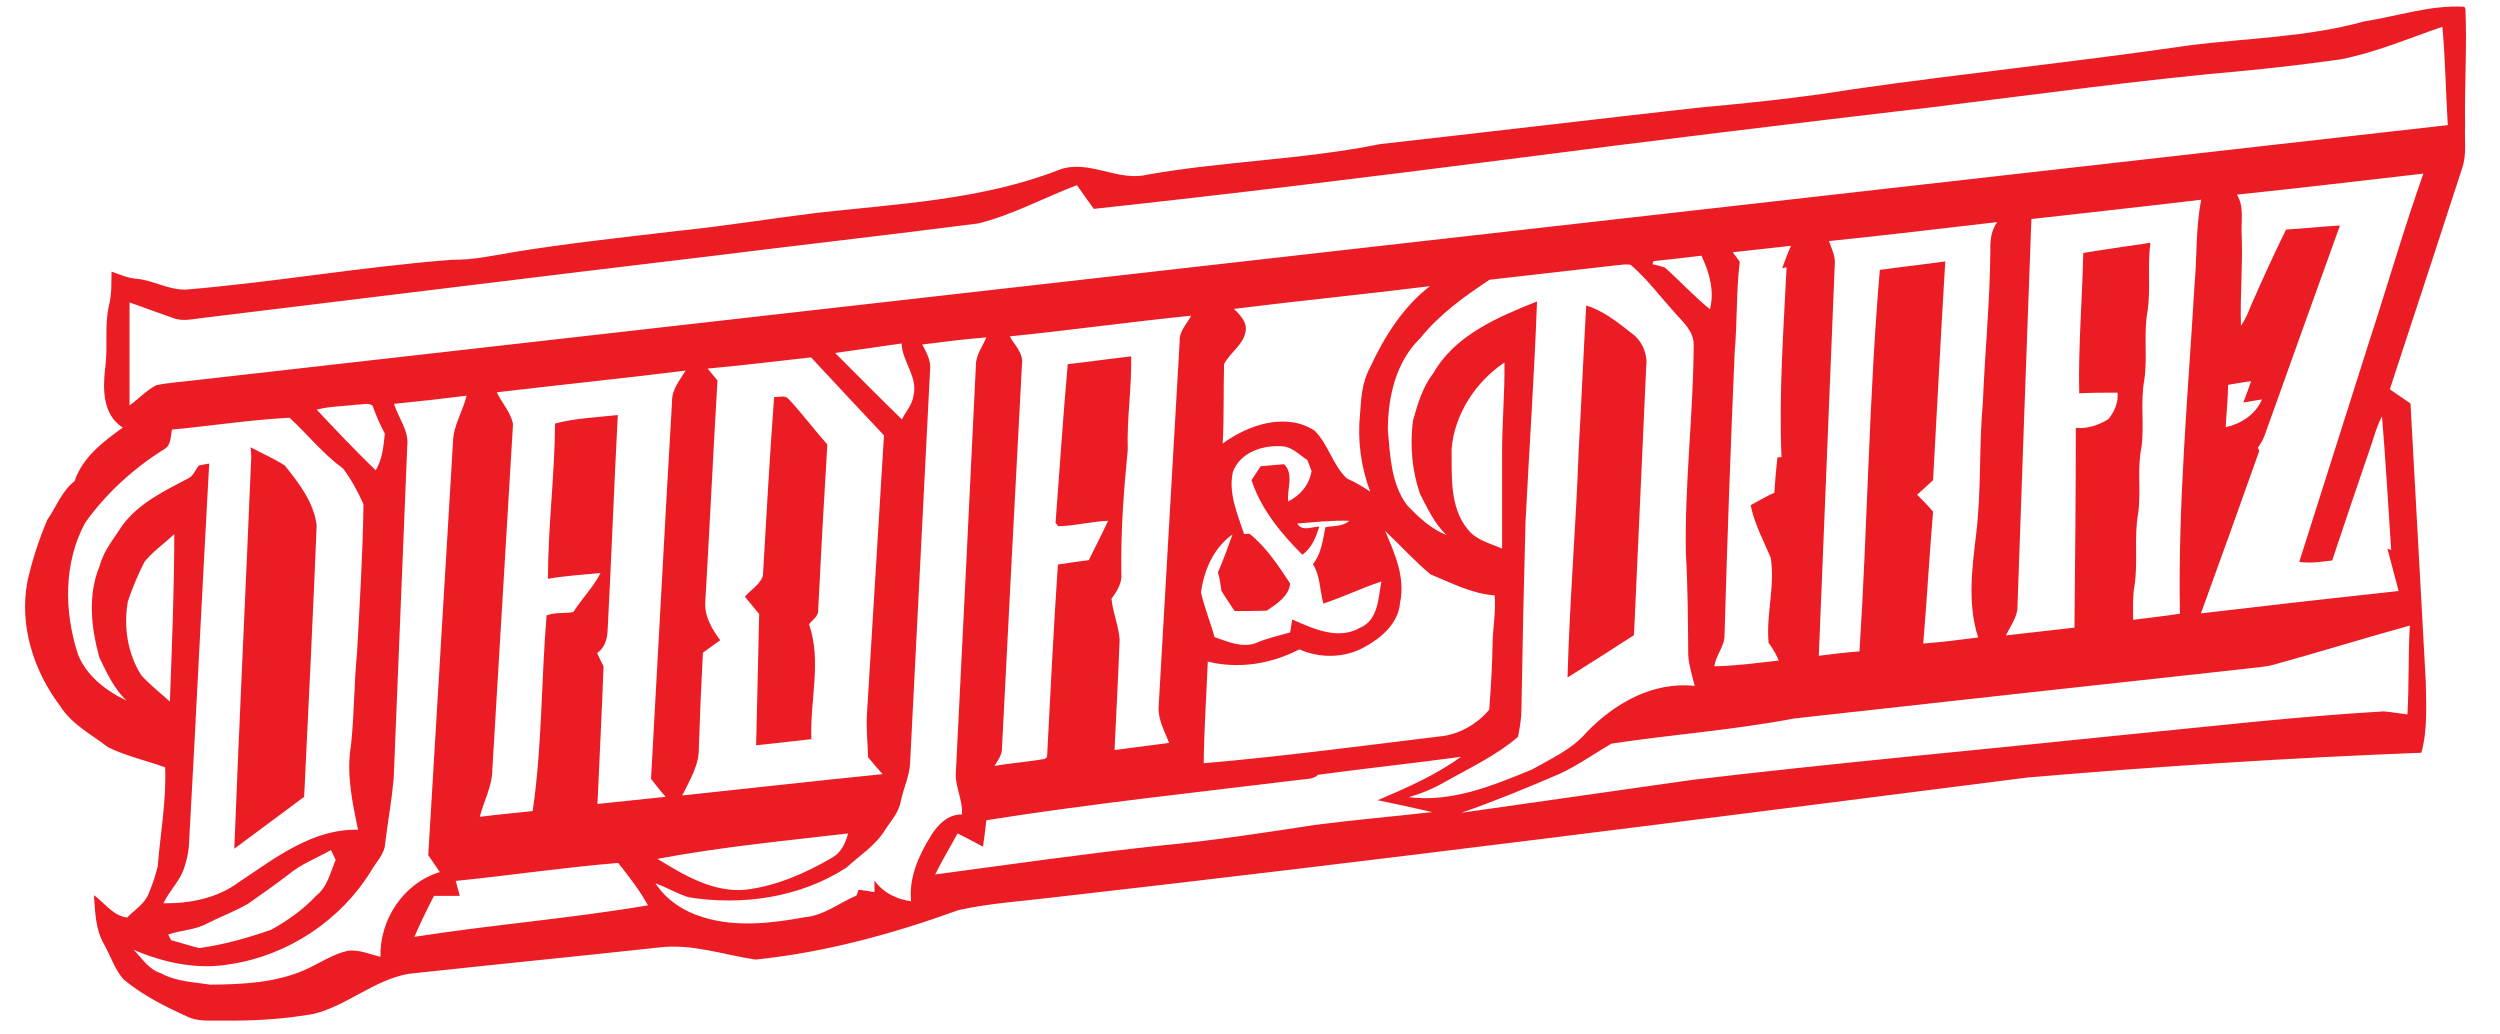 <?xml version="1.0" encoding="UTF-8"?>
<!-- Generator: Adobe Illustrator 25.2.1, SVG Export Plug-In . SVG Version: 6.00 Build 0)  -->
<svg xmlns="http://www.w3.org/2000/svg" xmlns:xlink="http://www.w3.org/1999/xlink" version="1.1" id="Layer_1" x="0px" y="0px" viewBox="0 0 737.3 304.9" style="enable-background:new 0 0 737.3 304.9;" xml:space="preserve">
<style type="text/css">
	.st0{fill:#EC1C24;}
</style>
<g>
	<path class="st0" d="M727,37.2c-0.2-11.5,0.6-23.1,0.1-34.6l-0.3-0.6c-10-0.6-19.7,2.8-29.5,4.3c-16.9,4.7-34.5,4.9-51.8,7.1   c-32.9,4.8-66,8.2-98.9,12.9c-15.3,2.5-30.8,4.1-46.2,5.5c-31.1,3.5-62.2,7.2-93.4,10.7c-22.7,4.6-45.9,5-68.6,9   c-8.7,2.2-17.4-4.7-26.1-1.4c-22.8,8.9-47.6,10-71.6,12.7c-13.6,1.7-27.2,3.9-40.8,5.3c-16,1.9-32.1,3.6-48.1,6.2   c-6.1,1-12.1,2.4-18.3,2.3c-26.3,2-52.3,6.6-78.6,8.8c-5.2,0.2-9.7-2.8-14.8-3.2c-2.5-0.2-4.9-1.3-7.2-2.1   c-0.1,3.2,0.1,6.5-0.7,9.7c-1.5,6.2-0.3,12.6-1.2,18.9c-0.7,6.2-0.7,13.6,5.2,17.4c-5.8,4.2-11.9,8.8-14.2,15.8   c-3.7,2.8-5.4,7.6-8,11.3c-2.5,5.8-4.5,12-5.9,18.2c-2.5,13,1.8,26.5,9.7,36.9c3.4,5.4,9.2,8.3,14.1,12.1   c5.4,2.6,11.2,3.9,16.8,5.9c0.4,9.8-1.4,19.5-2.2,29.3c-0.7,2.6-1.5,5.3-2.6,7.8c-1.2,3.2-4.2,4.9-6.4,7.2   c-4.2-0.5-6.6-4.3-9.8-6.6c0.4,4.9,0.4,10.1,3,14.5c1.9,3.4,3.1,7.3,5.7,10.3c5.6,4.7,12.2,8,18.8,11c3.2,1.6,6.9,1.1,10.3,1.2   c9.1,0.1,18.2-0.4,27.1-2c9.9-2.5,17.7-10,27.9-11.8c24.7-2.7,49.4-5.1,74.1-7.8c9.6-1.1,18.9,2.2,28.2,3.6   c20.5-2.1,40.6-7.6,59.9-14.6c9.1-2,18.4-2.6,27.6-3.7c96-10.9,191.9-23.2,287.7-35.4c38.6-3.3,77.3-5.8,116.1-7.3   c1.9-6.8,1.4-14.1,1.3-21.1c-1.5-27.3-3-54.6-4.5-81.9c-2-1.4-4.1-2.8-6.1-4.2c7.2-21.8,14.3-43.6,21.4-65.4   C727.5,45.5,726.8,41.2,727,37.2z M41.7,199.2c-4.1-6.4-5.3-14.4-4-21.8c1.3-4,3-7.9,4.9-11.7c2.5-3.1,5.9-5.4,8.8-8.2   c0,16.5-0.7,32.9-1.3,49.4C47.3,204.4,44.3,202,41.7,199.2z M54.3,256c0.7-2.1,1.2-4.2,1.4-6.4c2.1-37.6,3.9-75.3,6-112.9   c-1,0.2-2.1,0.4-3.1,0.6c-1,1.3-1.6,3.2-3.3,3.9c-6.9,3.6-14.3,7.2-19.1,13.6c-2.5,3.9-5.6,7.5-6.8,12.1c-3.6,8.6-2.5,18.3-0.1,27   c2.2,4.5,4.3,9.2,8,12.7c-6-2.8-11.8-7.3-14.3-13.6c-4.1-12.6-4.3-26.9,2.1-38.8c6.2-8.7,14.2-16,23.3-21.7   c2.1-1.1,1.9-3.8,2.3-5.8c11.6-1.1,23.1-2.9,34.7-3.5c5.3,4.9,9.9,10.7,15.8,15c2.4,3.2,4.4,6.9,6,10.5   c-0.2,14.6-1.1,29.2-1.9,43.8c-0.9,9.1-0.8,18.3-1.8,27.4c-1.4,8.3,0.4,16.7,2.1,24.8c-13.5-0.3-24.5,8.4-35.2,15.5   c-6.3,4.7-14.4,6.3-22.2,6.2C50,262.6,53.1,259.8,54.3,256z M93.4,120.8c4-1,8.1-1,12.2-1.5c1.4,0.1,3.1-0.7,4.3,0.4   c1,2.8,2.2,5.6,3.6,8.2c-0.4,3.7-0.7,7.5-2.7,10.8C104.8,132.9,99.1,126.9,93.4,120.8z M99,253.6c-1.6,3.7-2.4,8-5.8,10.6   c-3.8,4.1-8.4,7.3-13.2,10c-6.9,2.4-13.9,4.4-21.2,5.4c-2.8-0.6-5.5-1.6-8.3-2.3c-0.2-0.4-0.7-1.3-0.9-1.7c3.8-1.3,8-1.3,11.6-3.3   c3.9-2,8.1-3.5,12-5.8c4-2.8,8-5.6,11.9-8.6c3.7-3.1,8.3-4.8,12.5-7.2C98.1,251.8,98.6,252.7,99,253.6z M112.2,282.2   c-3.2-0.8-6.3-2.2-9.6-1.8c-4.5,1-8.4,3.7-12.6,5.6c-8.8,3.9-18.6,4.3-28,4.4c-5-0.8-10.1-0.9-14.6-3.4c-3.6-1.1-5.5-4.4-8-6.9   c9,3.9,19.1,6,28.8,4.2c16.8-2.6,32.3-12.9,41.2-27.4c1.5-2.7,4.1-5,4.2-8.3c0.8-6.3,1.9-12.5,2.5-18.9c1.3-32.7,2.7-65.4,4-98.1   c0.6-4.5-2.6-8.3-3.9-12.5c7.1-0.7,14.3-1.5,21.4-2.4c-1.1,4.6-3.9,8.8-4,13.6c-2.4,40.6-4.9,81.3-7.3,121.9c1.2,1.7,2.3,3.4,3.4,5   C119,260.4,111.9,271.3,112.2,282.2z M122.2,276.3c1.8-4.1,3.7-8.1,5.8-12.1c2.5,0,5.1,0,7.6,0c-0.4-1.5-0.8-2.9-1.2-4.4   c16-1.6,31.9-4,47.9-5.3c3.2,4,6.3,8,8.8,12.5C168.2,270.9,145.1,272.7,122.2,276.3z M146.5,115.7c18.6-2.2,37.2-4.1,55.7-6.4   c-1.7,2.8-4.1,5.6-4,9.1c-2.2,37.1-4.1,74.2-6.2,111.3c1.4,1.8,2.8,3.6,4.3,5.3c-6.7,0.7-13.4,1.4-20.1,2.1   c0.6-13.6,1.3-27.1,1.8-40.6c-0.7-1.3-1.3-2.6-1.9-3.9c2.2-1.5,3-4.1,3.1-6.7c1.1-21.1,1.9-42.3,3-63.5c-6.2,0.7-12.4,0.9-18.5,2.5   c-0.1,15.3-2.1,30.5-2.1,45.8c5.1-0.9,10.3-1.2,15.5-1.7c-2.1,4.2-5.5,7.5-8,11.5c-2.6,0.5-5.5,0-7.9,1   c-1.6,19.2-1.3,38.6-4.1,57.7c-5.2,0.6-10.4,1-15.6,1.7c1.2-4.7,3.7-9.1,3.7-14c2-34,4.1-68,6.1-101.9   C150.6,121.6,148,118.8,146.5,115.7z M208,177.5c1.3-21.8,2.3-43.5,3.6-65.3c-1-1.2-1.9-2.3-2.9-3.5c10.2-0.9,20.3-2.2,30.5-3.3   c7.2,7.7,14.3,15.4,21.5,23c-1.7,27.3-3.3,54.6-5,81.8c-0.3,4.4,0.2,8.7,0.3,13.1c1.4,1.7,2.8,3.4,4.3,5c-19.7,2-39.4,4.2-59.1,6.3   c2.2-4.5,5-8.9,4.9-14c0.3-9.4,0.7-18.7,1.2-28.1c1.7-1.2,3.4-2.5,5.1-3.7C210,185.6,207.7,181.7,208,177.5z M246.3,104.1   c6.5-0.9,13.1-1.9,19.6-2.8c0.2,5.4,4.9,9.9,3.5,15.4c-0.3,2.6-2.3,4.7-3.4,7C259.3,117.2,252.8,110.6,246.3,104.1z M250.1,245.8   c-0.7,2.8-2,5.6-4.6,7.1c-7.9,4.6-16.5,8.4-25.6,9.5c-9.5,0.9-18.2-4.3-26-9.1C212.4,249.8,231.3,248,250.1,245.8z M268.7,265.8   c-4.3-0.6-8.2-2.5-10.8-6.1c0,1.1,0,2.3,0,3.4c-1.6-0.3-3.2-0.5-4.7-0.7c-0.1,0.4-0.4,1.3-0.6,1.7c-5.1,2.2-9.6,5.9-15.2,6.4   c-9.8,1.8-20.1,3-29.8,0.1c-5.7-1.7-11-5-14.3-10.1c3.3,1.2,6.3,3,9.7,4.1c15.9,2.6,33,0.1,46.6-8.7c3.9-3.6,8.6-6.5,11.4-11.1   c1.8-2.8,4.2-5.3,4.7-8.7c0.8-3.7,2.5-7.2,2.7-11c2-38.7,3.9-77.4,5.9-116.1c0.3-2.7-1.1-5.1-2.3-7.4c6.3-0.8,12.6-1.6,18.9-2.1   c-1.2,2.8-3.2,5.4-3.1,8.5c-1.9,39.9-3.9,79.8-5.9,119.8c-0.3,4.2,2.1,8.1,1.8,12.4c-4.1-0.1-7.1,3-9.1,6.2   C270.9,252.3,268,258.9,268.7,265.8z M387.7,243.3c-14.9,2.3-29.8,4.6-44.8,6c-22.4,2.4-44.8,5.6-67.1,8.6c2-4.1,4.4-8,6.6-12.1   c2.5,1.2,5,2.6,7.5,3.9c0.4-2.6,0.7-5.2,1-7.8c30.9-4.9,62.1-8.2,93.1-12c1.6-0.2,3.4-0.1,4.7-1.4c14.1-1.9,28.2-3.4,42.2-5.3   c-7.5,5.4-16.1,9.2-24.6,12.8c5.4,1.1,10.8,2.3,16.1,3.5C410.9,240.8,399.3,241.8,387.7,243.3z M297.8,99.2   c17.9-1.8,35.7-4.3,53.5-6.1c-1.3,2.5-3.6,4.6-3.4,7.7c-2.1,35.9-4.1,71.8-6.2,107.7c-0.2,3.8,1.8,7.2,3.1,10.6   c-5.4,0.7-10.7,1.4-16.1,2.1c0.5-10.9,1.1-21.7,1.5-32.6c-0.3-4.1-2-7.9-2.4-12c1.6-2.2,3.2-4.7,2.9-7.5   c-0.2-12.2,0.7-24.4,1.9-36.5c-0.3-9.2,1.2-18.3,1-27.5c-6.2,0.7-12.5,1.6-18.7,2.3c-1.4,15.6-2.4,31.2-3.6,46.8   c0.2,0.2,0.6,0.7,0.8,1c4.9-0.1,9.7-1.4,14.7-1.6c-1.8,3.9-3.8,7.7-5.7,11.6c-3,0.4-6.1,0.8-9.1,1.3c-1.3,18.9-2.2,37.8-3.2,56.7   c-0.2,0.2-0.5,0.5-0.6,0.6c-4.9,0.9-10,1.2-14.9,2.1c1-1.7,2.3-3.3,2.2-5.3c1.9-37.7,3.9-75.4,5.9-113.1   C301.9,104.1,299.2,101.8,297.8,99.2z M363.9,91.1c19.2-2.4,38.5-4.3,57.8-6.7c-8,6.2-13.5,15-17.7,24.1c-2.3,4.2-2.6,9-2.9,13.7   c-0.8,7.7,0.3,15.6,3,22.8c-2.2-1.5-4.4-2.8-6.9-3.9c-4.2-4-5.4-10-9.5-14.1c-8.5-5.5-19.6-1.7-27.1,3.8c0.4-7.8,0.2-15.6,0.4-23.4   c1.7-3.4,5.5-5.5,6.3-9.4C368,95.2,365.8,92.9,363.9,91.1z M501.8,75.4c2.3,4.9,3.9,10.4,2.5,15.8c-4.7-3.8-8.8-8.3-13.3-12.3   c-1.2-0.4-2.4-0.7-3.7-1c0.3-0.6,0.5-1.3,0.8-1.9l-0.4,1C492.5,76.5,497.2,76,501.8,75.4z M493.8,92.1c2.5,2.8,5.8,5.6,5.7,9.7   c-0.1,20.5-2.7,41-2.3,61.5c0.6,10,0.6,20,0.7,30c0.2,3.1,1.2,6,1.9,9c-12.3-1.4-23.8,5.2-32,13.8c-4.3,5-10.5,7.7-16.1,10.9   c-11.5,4.7-23.5,9.7-36.2,8.1c3.8-1.1,7.4-2.6,10.8-4.6c7.3-4.1,15-7.7,21.4-13.2c0.5-2.7,1-5.4,1-8.1c0.3-18.4,0.7-36.8,1.2-55.2   c1.1-21.7,2.6-43.4,3.4-65.1c-11.5,4.6-24.2,9.9-30.6,21.2c-3.2,4.1-4.6,9.1-6,14c-0.9,7.2-0.3,14.7,2.1,21.6   c2.2,4.2,4.2,8.7,7.8,12.1c-4.7-1.9-8.3-5.3-11.7-8.9c-4.7-6.4-4.9-14.5-5.6-22.1c0-9.7,2.4-20.2,9.6-27.1c5.6-7,13-12.3,20.4-17.2   c12.3-1.4,24.6-2.8,36.9-4.2c1.6-0.1,3.1-0.5,4.7-0.2C485.6,82.1,489.5,87.3,493.8,92.1z M408.5,156.6c4.5,4.2,8.7,8.9,13.4,12.8   c6.1,2.5,12.2,5.7,18.9,6.2c0.4,4.7-0.5,9.3-0.6,14c-0.1,6.6-0.5,13.1-1,19.7c-3.6,4.3-9,7.4-14.7,7.9c-23.1,2.8-46.3,5.9-69.5,7.9   c0.1-10,0.8-20,1.2-30c9.1,2.3,18.8,0.7,27-3.6c6,2.7,13.3,2.6,19.1-0.6c5-2.7,10.1-7,10.6-13.1   C414.5,170.4,411.4,163.3,408.5,156.6z M428.1,132.5c0.8-10.3,7.1-19.9,15.6-25.6c0.1,8.9-0.7,17.7-0.7,26.6c0,9.4,0,18.9,0,28.3   c-3.6-1.6-7.8-2.5-10.3-5.9C427.5,149.4,428.2,140.4,428.1,132.5z M363.5,157.6c-1.3,3.7-2.7,7.5-4.3,11.2c0.5,1.8,0.8,3.6,1,5.4   c1.2,2,2.6,4,3.9,6c3.2,0,6.4,0,9.5-0.1c2.9-2,6.5-4.2,6.9-8c-3.5-5.3-7-10.7-12-14.7c-0.4,0-1.2,0.1-1.6,0.1   c-1.9-5.8-4.7-12-3.3-18.3c2-5.6,8.5-7.9,14-7.6c3.3-0.1,5.5,2.5,8,4.1c0.4,1.1,0.8,2.1,1.2,3.2c-0.6,4-3.3,7.2-6.9,9   c-0.4-3.6,1.8-8.1-1.2-11c-2.3,0.2-4.6,0.4-6.9,0.6c-0.9,1.4-1.8,2.7-2.7,4.1c2.8,8.6,8.7,15.7,15,22c2.8-2,4-5.2,5-8.3   c-2.2,0-5.1,1.6-6.5-0.9c5.1-0.4,10.2-1,15.3-0.8c-1.9,1.8-4.7,1.4-7,1.9c-0.8,3.8-1.2,7.8-3.7,10.9c2.2,3.4,2,7.7,3.1,11.6   c5.8-1.9,11.3-4.6,17.1-6.5c-0.9,4.8-0.9,11.3-6.2,13.6c-6.6,3.8-13.9,0.3-20.1-2.4c-0.2,1.3-0.4,2.5-0.6,3.8   c-3.5,1-7.1,1.8-10.5,3.3c-4.1,1.2-8-0.6-11.8-1.9c-1.2-4.4-3-8.7-4-13.2C355.1,168.1,357.9,161.6,363.5,157.6z M710,210.7   c-2.4-0.3-4.7-0.7-7-0.9c-25.8,1.5-51.5,4.5-77.2,7c-42.2,4.4-84.5,8.2-126.7,13.2c-22.7,3.2-45.4,6.5-68.1,9.7   c9.8-3.4,19.5-7.4,29-11.5c5.4-2.5,10.2-6,15.3-8.9c17.9-2.7,36-4,53.8-7.4c44.2-4.9,88.4-9.8,132.6-14.6c2.9-0.4,5.8-0.5,8.6-1.2   c13.5-3.7,26.9-7.9,40.4-11.6C710.2,193.3,710.5,202,710,210.7z M511,74.4c5.7-0.6,11.5-1.3,17.2-1.9c-1,2.2-1.8,4.4-2.6,6.6   l1.3-0.3c-0.9,18.7-2.3,37.3-1.5,56c-0.3,0-0.9,0.1-1.2,0.1c-0.4,3.5-0.7,6.9-0.9,10.4c-2.4,1.1-4.7,2.4-7,3.7   c1.1,5.4,3.7,10.3,5.9,15.4c1.4,8.4-1.4,16.7-0.6,25.2c1.2,1.6,2.2,3.3,3,5.2c-6.3,0.7-12.7,1.6-19,1.7c0.4-3.3,3.1-5.9,3-9.3   c0.8-27.9,1.8-55.7,3-83.6c0.8-8.8,0.4-17.6,1.5-26.4C512.4,76.2,511.7,75.3,511,74.4z M539.4,71.1c16.6-1.7,33.1-3.7,49.6-5.6   c-1.7,2.4-2.1,5.3-2,8.2c-0.1,15-1.6,29.9-2.2,44.8c-1.2,13-0.4,26.1-2,39.1c-1.2,10.1-2.6,20.5,0.6,30.4   c-5.4,0.7-10.8,1.4-16.2,1.8c1.1-13,1.8-25.9,2.9-38.9c-1.5-1.8-3.1-3.4-4.7-5c1.6-1.4,3.2-2.9,4.7-4.3c1.2-21.5,2.3-43,3.6-64.5   c-6.4,0.9-12.9,1.6-19.3,2.5c-3.2,37.4-3.6,75.1-6,112.5c-4,0.3-8,0.8-12,1.3c1.6-38.4,3.1-76.8,4.7-115.2   C541.4,75.7,540.2,73.4,539.4,71.1z M642.9,181c-4.6,0.7-9.2,1.2-13.8,1.8c0-3.3-0.2-6.7,0.4-10c1.1-7.1-0.2-14.4,1.1-21.5   c0.9-6.5-0.4-13.1,1-19.6c0.8-6.6-0.4-13.2,0.8-19.7c1-6.8-0.3-13.8,1-20.5c0.9-6.6-0.1-13.3,0.8-19.9c-6.6,1-13.2,1.9-19.8,3   c-0.3,13.8-1.5,27.6-1.2,41.4c3.8-0.2,7.5-0.2,11.3-0.2c0.3,2.9-0.9,5.6-2.7,7.8c-2.8,1.8-6.2,2.9-9.6,2.6   c0,19.6-0.2,39.2-0.4,58.9c-6.7,0.8-13.5,1.5-20.2,2.3c1.3-2.8,3.5-5.5,3.4-8.7c1.3-38,2.7-76.1,4.1-114.1   c16.7-1.9,33.4-3.7,50.1-5.7c-1.7,8.3-1.2,16.9-2,25.3C645.3,116.3,642.3,148.6,642.9,181z M698.7,100.8   c-6.9,21.6-13.7,43.3-20.6,64.9c3.2,0.5,6.4,0,9.7-0.4c3.8-11.4,7.7-22.9,11.6-34.3c0.9-2.8,1.7-5.6,3.1-8.2   c1.1,13.1,1.8,26.2,2.7,39.4l-1.1-0.4c1.1,4.2,2.2,8.3,3.3,12.5c-19.5,2.1-38.9,4.3-58.3,6.6c5.8-15.9,11.5-31.9,17.2-47.9   c-0.1-0.3-0.3-0.7-0.4-1c1-1.3,1.7-2.7,2.2-4.2c7.3-20.4,14.6-40.8,22-61.3c-5.3,0.3-10.6,0.9-15.9,1.2c-3.6,7.3-7,14.8-10.3,22.3   c-0.8,2.1-1.7,4.2-3,6.1c-0.3-9,0.6-18.1,0.2-27.1c-0.2-3.9,0.8-8.1-1.4-11.6c18.3-1.9,36.7-4.1,55-6.2   C708.9,67.6,704.1,84.3,698.7,100.8z M667.1,117.8c-1.8,4.4-6.2,7.2-10.7,8.2c0.2-4.2,0.7-8.3,0.7-12.5c2.3-0.4,4.5-0.8,6.8-1.1   c-0.7,2.1-1.5,4.2-2.3,6.3C663.4,118.4,665.2,118.1,667.1,117.8z M57.9,112.1c-3.9,0.5-7.9,0.7-11.8,1.5c-2.9,1.5-5.2,4-7.9,6   c0-10.1,0-20.2,0-30.4c4.2,1.5,8.4,3,12.6,4.5c3.1,1.3,6.4,0.3,9.5,0c49.6-6,99.2-12.2,148.8-18.1c26.5-3.3,53-6.3,79.4-9.7   c10.1-2.5,19.4-7.6,29.1-11.3c1.6,2.3,3.3,4.7,5,7c40.7-4.4,81.4-9.4,122-14.6c41.7-5.4,83.5-10.5,125.4-15.4   c30.9-3.8,61.7-8.1,92.7-10.8c9.2-0.9,18.4-2,27.6-3.3c10.3-2,20.1-6.2,30-9.6c0.9,9.6,1,19.3,1.6,29   C500.7,61.9,279.3,87,57.9,112.1z"></path>
	<path class="st0" d="M481.1,98.2c-4.1-3.2-8.3-6.6-13.3-8.1c-0.8,14.1-1.4,28.3-2.2,42.4c-0.8,22.5-2.7,44.9-3.3,67.3   c6.6-4.1,13.1-8.3,19.6-12.5c1.2-26.4,2.4-52.8,3.6-79.1C486,104.5,484.3,100.4,481.1,98.2z"></path>
	<path class="st0" d="M223,219.8c5.4-0.6,10.9-1.2,16.3-1.8c-0.5-11.3,3.1-23-0.7-33.9c1-1.3,2.9-2.4,2.7-4.3   c0.8-16.2,1.7-32.5,2.7-48.7c-3.9-4.4-7.4-9.1-11.4-13.4c-1.1-1.3-2.8-0.5-4.3-0.6c-1.3,17.6-2.3,35.2-3.3,52.7   c-0.8,2.6-3.6,4.1-5.3,6.2c1.4,1.7,2.8,3.4,4.2,5.1C223.6,194.1,223.3,206.9,223,219.8z"></path>
	<path class="st0" d="M89.7,235c1.3-26.7,2.6-53.4,3.7-80.1c-0.9-6.8-5.2-12.4-9.4-17.6c-3.2-2.1-6.8-3.6-10.1-5.4   c0.1,0.7,0.2,2.2,0.2,2.9c-1.6,38.5-3.5,77-5,115.5C76,245.2,82.8,240.1,89.7,235z"></path>
</g>
</svg>
